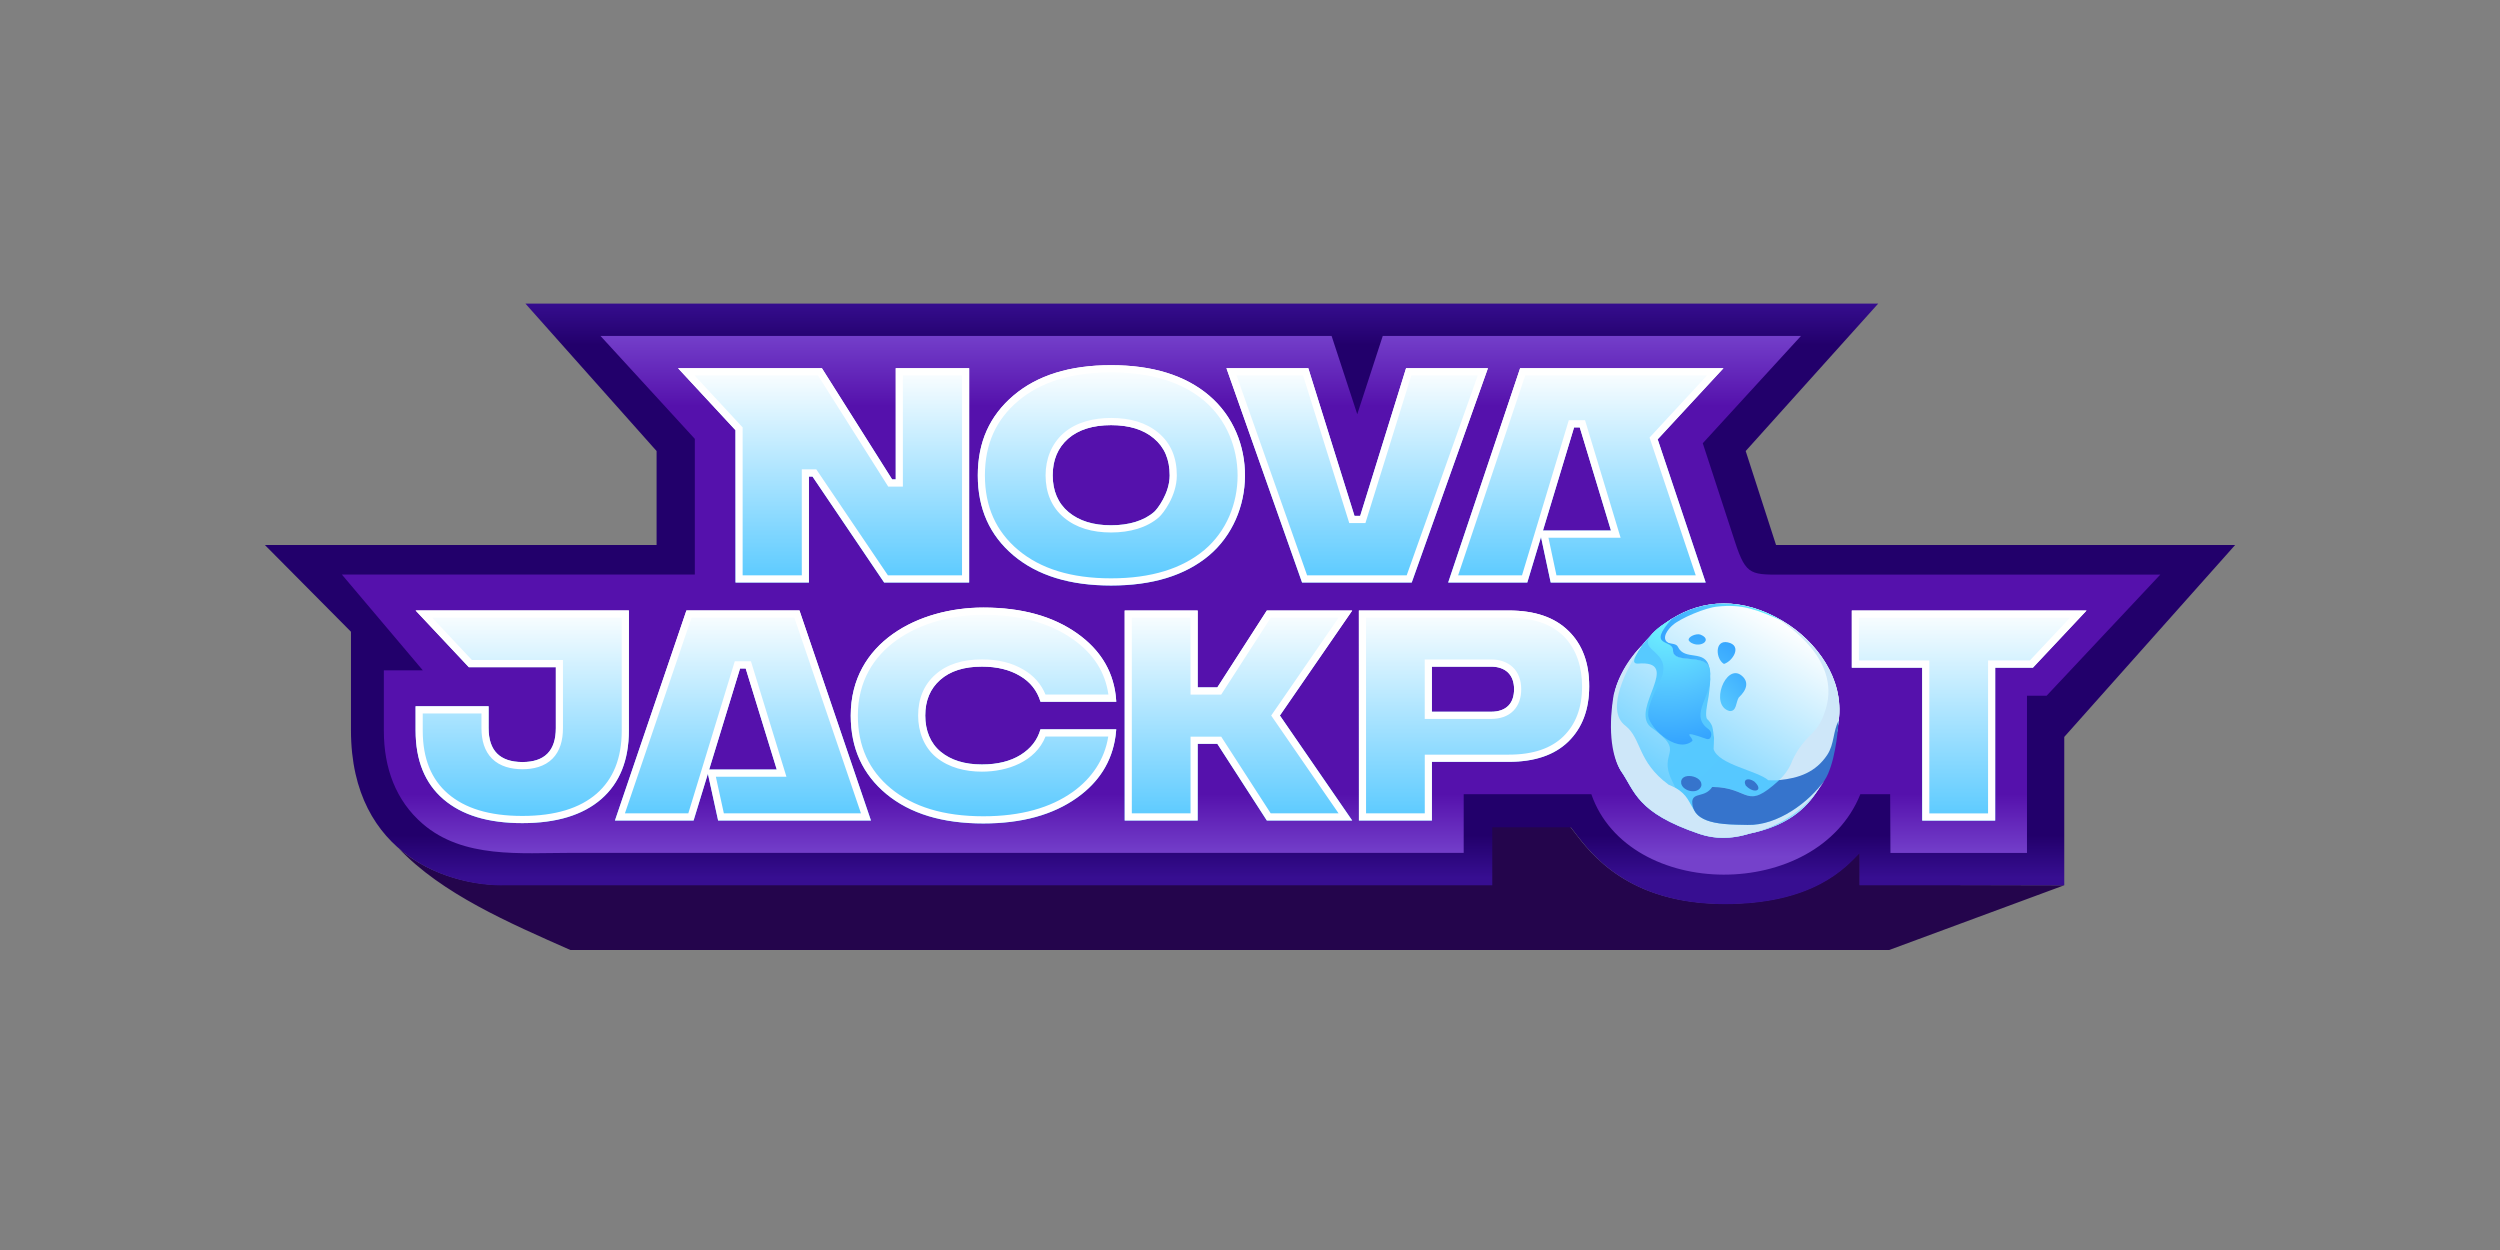 <?xml version="1.0" encoding="UTF-8"?> <svg xmlns="http://www.w3.org/2000/svg" width="200" height="100" viewBox="0 0 200 100" fill="none"><rect x="0" y="0" width="200" height="100" fill="#808080" stroke="none"/><path d="M31.896 67.863C34.589 70.181 38.09 70.851 40.349 70.785H119.339V66.147H125.621C125.711 66.26 125.809 66.389 125.917 66.532C127.292 68.342 130.293 72.296 137.935 72.296C144.806 72.296 147.422 69.576 148.585 68.367C148.63 68.319 148.752 68.203 148.793 68.16V70.785L165.141 70.821L151.134 76H45.629C40.733 73.83 35.34 71.51 31.896 67.863Z" fill="#24054C"></path><path d="M150.257 24.288H42.033L52.527 36.083V43.599H21.189L28.077 50.539V58.415C28.077 68.628 36.287 70.941 40.392 70.822H119.382V66.182H125.664C126.889 67.729 129.733 72.332 137.978 72.332C145.117 72.332 147.663 69.395 148.757 68.268V70.822H165.141V58.954L178.812 43.599H142.083L139.655 36.083L150.257 24.288Z" fill="url(#paint0_linear_11633_467)"></path><path fill-rule="evenodd" clip-rule="evenodd" d="M48.041 26.877L55.586 35.11V45.962H27.348L33.824 53.625H30.708V58.474C30.708 61.425 31.651 64.045 33.824 65.913C37.068 68.703 41.656 68.229 45.638 68.229C76.803 68.229 91.688 68.232 117.095 68.232V63.534C120.298 63.534 124.103 63.534 127.306 63.534C130.268 72.064 145.366 72.172 148.829 63.534C149.483 63.534 150.506 63.534 151.213 63.534C151.221 65.599 151.228 67.524 151.236 68.236H162.158V55.658H163.729L172.825 45.968C162.67 45.968 153.111 45.968 142.975 45.968C140.107 45.968 139.71 46.133 138.811 43.383L136.221 35.459L144.078 26.877H110.62L108.581 33.14L106.528 26.877C79.845 26.877 72.043 26.877 48.041 26.877Z" fill="url(#paint1_linear_11633_467)"></path><path d="M50.309 48.838V58.446C50.309 60.814 49.573 62.643 48.1 63.929C46.627 65.207 44.525 65.85 41.786 65.85C39.047 65.85 36.959 65.216 35.473 63.938C33.988 62.661 33.248 60.826 33.248 58.446V56.501H39.088V58.247C39.088 60.051 39.988 60.955 41.783 60.964C43.575 60.964 44.467 60.061 44.467 58.247V53.374H37.506L33.248 48.838H50.309ZM78.666 48.605C81.737 48.605 84.234 49.297 86.181 50.679C88.127 52.06 89.173 53.876 89.303 56.14H83.241C82.965 55.236 82.414 54.547 81.591 54.066C80.765 53.573 79.753 53.328 78.555 53.328C77.125 53.328 76.014 53.68 75.21 54.394C74.418 55.096 74.021 56.045 74.021 57.243C74.021 58.44 74.43 59.457 75.253 60.137C76.079 60.817 77.178 61.157 78.552 61.157C79.796 61.157 80.83 60.9 81.644 60.394C82.47 59.88 82.996 59.2 83.237 58.345H89.3C89.136 60.618 88.09 62.447 86.165 63.816C84.24 65.188 81.743 65.877 78.663 65.877C75.395 65.877 72.811 65.093 70.908 63.522C69.005 61.941 68.058 59.855 68.058 57.243C68.058 51.377 73.498 48.605 78.666 48.605ZM108.178 48.841L102.391 57.243L108.178 65.644H101.348L97.387 59.506H95.814V65.644H89.975V48.841H95.814V54.991H97.387L101.348 48.841H108.178ZM108.71 48.841H120.699C122.779 48.841 124.364 49.38 125.475 50.47C126.586 51.549 127.136 53.025 127.136 54.9C127.136 56.774 126.576 58.238 125.465 59.328C124.354 60.407 122.77 60.946 120.702 60.946H114.553V65.644H108.713L108.71 48.841ZM114.55 56.939H119.279C120.511 56.939 121.126 56.259 121.126 55.135C121.126 53.953 120.412 53.331 119.279 53.331H114.55V56.939ZM166.922 48.844L162.633 53.414H159.616V65.647H153.776V53.414H148.144V48.844H166.922Z" fill="url(#paint2_linear_11633_467)"></path><path d="M49.195 65.641H55.487L59.204 53.478H59.656L62.141 61.565H56.733L56.631 61.898L57.449 65.641H63.385H69.676L63.957 48.838H54.914L49.195 65.641Z" fill="url(#paint3_linear_11633_467)"></path><path fill-rule="evenodd" clip-rule="evenodd" d="M41.783 60.964C39.988 60.955 39.088 60.051 39.088 58.247V56.501H33.248V58.446C33.248 60.826 33.988 62.661 35.473 63.938C36.959 65.216 39.047 65.85 41.786 65.85C44.525 65.85 46.627 65.207 48.1 63.929C49.573 62.643 50.309 60.814 50.309 58.446V48.838H33.248L37.506 53.374H44.467V58.247C44.467 60.061 43.575 60.964 41.783 60.964ZM37.752 52.799H45.037V58.247C45.037 59.241 44.793 60.092 44.202 60.691C43.567 61.334 42.654 61.539 41.782 61.539C40.909 61.535 39.995 61.326 39.359 60.686C38.765 60.088 38.517 59.239 38.517 58.247V57.076H33.819V58.446C33.819 60.698 34.513 62.356 35.844 63.501C37.191 64.66 39.13 65.275 41.786 65.275C44.442 65.275 46.392 64.651 47.727 63.494C49.048 62.339 49.739 60.684 49.739 58.446V49.413H34.574L37.752 52.799ZM75.253 60.137C74.43 59.457 74.021 58.44 74.021 57.243C74.021 56.045 74.418 55.096 75.21 54.394C76.014 53.68 77.125 53.328 78.555 53.328C79.753 53.328 80.765 53.573 81.591 54.066C82.414 54.547 82.965 55.236 83.241 56.14H89.303C89.292 55.945 89.274 55.753 89.249 55.565C88.986 53.567 87.959 51.941 86.181 50.679C84.234 49.297 81.737 48.605 78.666 48.605C73.498 48.605 68.058 51.377 68.058 57.243C68.058 59.855 69.005 61.941 70.908 63.522C72.811 65.093 75.395 65.877 78.663 65.877C81.743 65.877 84.24 65.188 86.165 63.816C87.925 62.564 88.95 60.928 89.238 58.92C89.266 58.732 89.286 58.54 89.3 58.345H83.237C82.996 59.2 82.47 59.88 81.644 60.394C80.83 60.9 79.796 61.157 78.552 61.157C77.178 61.157 76.079 60.817 75.253 60.137ZM83.644 58.92C82.826 60.952 80.576 61.732 78.552 61.732C77.244 61.732 75.925 61.424 74.891 60.582C73.901 59.762 73.451 58.511 73.451 57.243C73.451 55.903 73.901 54.788 74.833 53.962C75.772 53.129 77.034 52.753 78.555 52.753C79.828 52.753 80.946 53.014 81.879 53.57C82.697 54.048 83.29 54.716 83.641 55.565H88.673C88.417 53.77 87.486 52.309 85.852 51.149C84.025 49.853 81.652 49.18 78.666 49.18C76.173 49.18 73.643 49.85 71.753 51.194C69.882 52.525 68.629 54.517 68.629 57.243C68.629 59.693 69.507 61.612 71.27 63.077C73.042 64.54 75.484 65.302 78.663 65.302C81.66 65.302 84.032 64.632 85.835 63.346C87.327 62.276 88.375 60.761 88.661 58.92H83.644ZM95.814 54.991V48.841H89.975V65.644H95.814V59.506H97.387L101.348 65.644H108.178L102.391 57.243L108.178 48.841L101.348 48.841L97.387 54.991H95.814ZM101.658 49.416L97.697 55.566H95.244V49.416H90.546V65.069H95.244V58.931H97.696L101.658 65.069H107.087L101.696 57.243L107.087 49.416H101.658ZM108.71 49.077L108.713 65.644H114.553V60.946H120.702C122.77 60.946 124.354 60.407 125.465 59.328C126.576 58.238 127.136 56.774 127.136 54.9C127.136 53.025 126.586 51.549 125.475 50.47C124.364 49.38 122.779 48.841 120.699 48.841H108.71V49.077ZM109.281 49.416L109.284 65.069H113.982V60.371H120.702C122.672 60.371 124.095 59.859 125.068 58.916C126.048 57.953 126.566 56.648 126.566 54.9C126.566 53.429 126.147 51.929 125.076 50.882C124.104 49.928 122.683 49.416 120.699 49.416H109.281ZM56.631 61.898L57.449 65.641H69.676L63.957 48.838H54.914L49.195 65.641H55.487L56.631 61.898ZM55.065 65.066L58.782 52.903H60.076L62.915 62.139H57.268L57.908 65.066H68.877L63.55 49.413H55.322L49.994 65.066H55.065ZM62.141 61.565L59.656 53.478H59.204L56.733 61.565H62.141ZM113.979 57.514V52.756H119.279C119.945 52.756 120.563 52.94 121.018 53.371C121.479 53.807 121.697 54.425 121.697 55.135C121.697 55.8 121.514 56.416 121.068 56.865C120.623 57.315 119.996 57.514 119.279 57.514H113.979ZM153.776 53.414V65.647H159.616V53.414H162.633L166.922 48.844H148.144V53.414H153.776ZM148.714 52.839H154.347V65.073H159.045V52.839H162.388L165.597 49.419H148.714V52.839ZM119.279 56.939C120.511 56.939 121.126 56.259 121.126 55.135C121.126 53.953 120.412 53.331 119.279 53.331H114.55V56.939H119.279Z" fill="white"></path><path d="M71.659 29.455H77.533V46.602H70.731L65.002 38.124H64.715V46.602H58.841V34.417L54.244 29.455H65.751L71.371 38.353H71.659V29.455ZM96.717 44.44C94.802 46.041 92.192 46.842 88.885 46.842C85.578 46.842 82.999 46.041 81.087 44.44C79.172 42.826 78.223 40.696 78.223 38.03C78.223 35.364 79.175 33.259 81.078 31.643C82.98 30.029 85.578 29.214 88.888 29.214C92.198 29.214 94.827 30.027 96.729 31.643C100.617 34.939 100.497 41.25 96.717 44.44ZM93.574 38.03C93.574 36.751 93.154 35.77 92.303 35.064C91.462 34.357 90.323 34.011 88.885 34.011C87.447 34.011 86.274 34.369 85.445 35.098C84.626 35.827 84.217 36.797 84.217 38.027C84.217 39.257 84.638 40.264 85.489 40.97C86.339 41.676 87.468 42.023 88.885 42.023C90.302 42.023 91.517 41.665 92.337 40.947C92.575 40.741 93.574 39.463 93.574 38.03ZM112.486 29.455L108.814 41.27H108.36L104.663 29.455H98.115L104.165 46.602H112.938L119.034 29.455H112.486Z" fill="url(#paint4_linear_11633_467)"></path><path d="M136.455 46.602L132.613 35.147L137.878 29.455H121.611L115.854 46.602H122.183L125.926 34.191H126.381L128.877 42.443H123.437L123.28 42.964L124.056 46.602H136.455Z" fill="url(#paint5_linear_11633_467)"></path><path fill-rule="evenodd" clip-rule="evenodd" d="M70.731 46.602H77.533V29.455H71.659V38.353H71.371L65.751 29.455H54.244L58.841 34.417V46.602H64.715V38.124H65.002L70.731 46.602ZM64.144 46.027V37.549H65.304L71.033 46.027H76.962V30.03H72.23V38.928H71.058L65.437 30.03H55.557L59.411 34.191V46.027H64.144ZM96.729 31.643C94.827 30.027 92.198 29.214 88.888 29.214C85.578 29.214 82.98 30.029 81.078 31.643C79.175 33.259 78.223 35.364 78.223 38.03C78.223 40.696 79.172 42.826 81.087 44.44C82.999 46.041 85.578 46.842 88.885 46.842C92.192 46.842 94.802 46.041 96.717 44.44C100.497 41.25 100.617 34.939 96.729 31.643ZM96.351 43.998C99.9 41.002 99.884 35.086 96.361 32.082C94.592 30.579 92.108 29.789 88.888 29.789C85.67 29.789 83.216 30.581 81.446 32.082C79.679 33.583 78.793 35.524 78.793 38.03C78.793 40.537 79.677 42.502 81.452 43.998C83.233 45.489 85.669 46.267 88.885 46.267C92.102 46.267 94.568 45.489 96.351 43.998ZM104.663 29.455H98.115L104.165 46.602H112.938L119.034 29.455H112.486L108.814 41.27H108.36L104.663 29.455ZM112.905 30.03L109.234 41.846H107.941L104.245 30.03H98.924L104.568 46.027H112.536L118.224 30.03H112.905ZM85.445 35.098C86.274 34.369 87.447 34.011 88.885 34.011C90.323 34.011 91.462 34.357 92.303 35.064C93.154 35.77 93.574 36.751 93.574 38.03C93.574 39.463 92.575 40.741 92.337 40.947C91.517 41.665 90.302 42.023 88.885 42.023C87.468 42.023 86.339 41.676 85.489 40.97C84.638 40.264 84.217 39.257 84.217 38.027C84.217 36.797 84.626 35.827 85.445 35.098ZM92.711 41.382C91.752 42.221 90.384 42.598 88.885 42.598C87.376 42.598 86.106 42.228 85.125 41.414C84.123 40.581 83.647 39.399 83.647 38.027C83.647 36.743 84.103 35.525 85.069 34.666C86.114 33.746 87.529 33.436 88.885 33.436C90.411 33.436 91.693 33.804 92.667 34.621C93.669 35.453 94.145 36.609 94.145 38.03C94.145 38.875 93.853 39.649 93.547 40.221C93.249 40.78 92.901 41.216 92.711 41.382ZM131.964 35.006L136.566 30.03H122.02L116.65 46.027H121.76L125.503 33.616H126.803L129.647 43.018H123.876L124.517 46.027H135.66L131.964 35.006ZM136.455 46.602H124.056L123.28 42.964L122.183 46.602H115.854L121.611 29.455H137.878L132.613 35.147L136.455 46.602ZM123.437 42.443L125.926 34.191H126.381L128.877 42.443H123.437Z" fill="white"></path><path d="M147.095 57.656C147.535 54.363 145.36 51.308 142.638 49.696L142.639 49.697C139.357 47.721 136.224 47.955 133.758 49.494L133.762 49.489C133.719 49.517 133.677 49.544 133.636 49.572C133.529 49.641 133.423 49.712 133.318 49.786C132.653 50.244 132.253 50.594 132.037 50.876C131.793 51.123 131.561 51.384 131.341 51.656C131.343 51.653 131.344 51.651 131.344 51.651C131.344 51.651 129.734 53.308 129.234 55.178C128.627 57.911 129.042 60.67 129.669 61.66C130.816 63.296 130.885 64.998 135.97 66.718C137.242 67.148 138.502 67.093 139.678 66.769C139.767 66.746 139.854 66.719 139.942 66.692C145.205 65.624 146.495 62.139 147.095 57.656Z" fill="#F2FDFE"></path><path d="M147.095 57.656C147.535 54.363 145.36 51.308 142.638 49.696L142.639 49.697C139.357 47.721 136.224 47.955 133.758 49.494L133.762 49.489C133.719 49.517 133.677 49.544 133.636 49.572C133.529 49.641 133.423 49.712 133.318 49.786C132.653 50.244 132.253 50.594 132.037 50.876C131.793 51.123 131.561 51.384 131.341 51.656C131.343 51.653 131.344 51.651 131.344 51.651C131.344 51.651 129.734 53.308 129.234 55.178C128.627 57.911 129.042 60.67 129.669 61.66C130.816 63.296 130.885 64.998 135.97 66.718C137.242 67.148 138.502 67.093 139.678 66.769C139.767 66.746 139.854 66.719 139.942 66.692C145.205 65.624 146.495 62.139 147.095 57.656Z" fill="url(#paint6_linear_11633_467)"></path><path d="M141.471 62.422C140.578 61.65 137.456 61.168 137.088 59.926C137.094 59.631 137.122 59.321 137.122 59.014C137.068 58.777 137.07 58.42 136.971 58.095C136.887 57.891 136.761 57.698 136.571 57.523C136.565 57.52 136.56 57.516 136.555 57.512C136.403 57.198 136.543 56.507 136.686 55.727C136.769 55.123 136.848 54.479 136.817 53.908C136.825 53.729 136.805 53.578 136.762 53.451C136.35 52.254 133.858 53.153 133.84 52.033C134.134 51.006 131.661 51.864 133.761 49.489C133.601 49.593 133.454 49.691 133.317 49.786C132.652 50.244 132.252 50.594 132.037 50.876C131.792 51.123 131.56 51.383 131.341 51.656C131.323 51.681 131.222 51.827 131.074 52.061C130.846 52.508 130.455 53.092 131.016 53.09C134.668 52.78 130.39 56.717 132.037 58.149C135.05 60.281 132.554 60.029 133.767 62.468C133.852 62.64 133.94 62.83 134.034 63.029C135.003 63.569 135.133 64.23 135.542 64.832C135.436 64.63 136.694 64.12 136.977 62.956C140.052 62.983 139.663 64.938 142.411 62.413C142.634 62.414 142.851 62.397 143.063 62.368C142.929 62.376 142.787 62.384 142.636 62.391C142.273 62.429 141.885 62.44 141.471 62.422Z" fill="url(#paint7_radial_11633_467)"></path><path d="M143.324 64.886C142.24 65.568 141.005 66.025 139.798 65.993C139.257 65.979 138.58 65.981 137.92 65.916C137.659 65.891 137.401 65.855 137.155 65.803C136.731 65.715 136.344 65.581 136.039 65.375C135.827 65.232 135.656 65.054 135.54 64.834C135.131 64.231 135.002 63.57 134.032 63.03C133.874 62.943 133.696 62.858 133.49 62.778C130.978 60.922 131.345 59.114 130.045 58.067C128.304 56.776 130.31 53.262 131.072 52.061C131.22 51.828 131.322 51.681 131.339 51.656C131.341 51.654 131.342 51.652 131.342 51.652C131.342 51.652 129.667 53.165 129.09 55.61C128.591 58.703 129.04 60.671 129.667 61.661C130.814 63.297 130.883 64.999 135.968 66.718C137.24 67.148 138.5 67.094 139.676 66.77C139.765 66.746 139.852 66.719 139.94 66.692C142.564 66.16 144.793 64.46 145.968 62.41C145.359 63.282 144.418 64.198 143.323 64.885L143.324 64.886Z" fill="#CEE7F9"></path><path d="M145.931 57.107C145.338 58.845 144.382 58.741 143.392 60.825C143.188 61.424 142.789 61.979 142.341 62.408C142.451 62.402 142.535 62.395 142.636 62.391C142.788 62.382 142.93 62.375 143.063 62.368C144.387 62.185 145.653 61.486 146.355 60.418C146.798 59.584 146.997 58.603 147.094 57.654C147.455 54.956 146.137 52.734 144.608 51.224C144.596 51.212 144.583 51.201 144.572 51.189C144.544 51.162 144.516 51.134 144.487 51.107C144.263 50.893 144.036 50.694 143.809 50.512C143.801 50.505 143.792 50.499 143.784 50.492C143.754 50.468 143.724 50.444 143.694 50.421C143.109 49.962 142.534 49.61 142.049 49.379C142.051 49.38 142.053 49.382 142.056 49.383C142.808 49.91 147.58 52.805 145.931 57.107Z" fill="#CEE7F9"></path><path d="M132.943 54.167C132.648 54.804 131.792 56.45 131.862 57.087C131.693 58.009 134.097 60.376 135.386 59.278C135.512 58.999 134.23 58.297 136.537 59.119C136.628 59.152 136.758 59.124 136.816 59.044C137.008 58.728 136.866 58.436 136.566 58.244C135.175 57.13 136.992 55.577 136.799 54.087C136.807 54.025 136.813 53.965 136.816 53.909C136.807 53.75 136.789 53.597 136.761 53.452C136.349 52.255 133.857 53.154 133.839 52.034C134.133 51.007 131.66 51.865 133.76 49.49C133.6 49.594 133.459 49.702 133.316 49.787C132.82 50.082 132.451 50.35 132.036 50.877C131.091 52.114 133.672 52.055 132.943 54.167Z" fill="url(#paint8_radial_11633_467)"></path><path d="M146.25 61.889C146.917 60.351 147.066 57.978 147.094 57.656C146.639 58.481 146.753 59.516 146.189 60.376C145.263 61.785 143.906 62.254 142.34 62.408C139.592 64.933 140.052 62.985 136.978 62.957C136.399 63.836 135.463 63.366 135.379 64.11C135.378 64.392 135.436 64.631 135.542 64.833C135.657 65.054 135.828 65.231 136.04 65.374C136.345 65.58 136.732 65.714 137.156 65.803C137.402 65.854 137.66 65.89 137.922 65.916C138.582 65.981 139.259 65.979 139.8 65.993C141.006 66.024 142.24 65.567 143.326 64.885C144.419 64.198 145.362 63.283 145.971 62.41C146.07 62.269 146.162 62.091 146.25 61.889Z" fill="#3674CC"></path><path d="M136.1 62.893C136.311 62.033 134.334 61.69 134.498 62.692C134.653 63.319 135.829 63.581 136.1 62.893Z" fill="#3674CC"></path><path d="M139.656 62.838C140.32 63.559 141.151 63.246 140.334 62.514C139.829 62.182 139.422 62.361 139.656 62.838Z" fill="#3674CC"></path><path d="M134.231 51.743C134.105 51.477 133.693 51.52 133.451 51.421C132.845 51.068 133.486 50.279 133.815 50.012C134.412 49.467 136.501 48.588 137.391 48.529C139.367 48.306 140.539 48.77 142.64 49.697C139.357 47.721 136.224 47.955 133.757 49.494C131.664 51.863 133.862 51.077 133.84 52.033C133.858 53.154 136.35 52.255 136.761 53.451C136.452 51.869 134.785 52.927 134.231 51.743Z" fill="url(#paint9_radial_11633_467)"></path><path d="M138.35 56.881C138.942 56.949 138.867 56.155 139.1 55.801C139.797 55.157 139.916 54.504 139.303 54.027C138.056 53.056 136.743 56.426 138.35 56.881Z" fill="url(#paint10_radial_11633_467)"></path><path d="M136.027 50.767C135.72 50.658 135.044 50.916 135.092 51.219C135.135 51.297 135.198 51.36 135.275 51.41C135.283 51.415 135.291 51.419 135.3 51.424C135.303 51.426 135.305 51.428 135.309 51.429C136.08 51.867 137.035 51.162 136.027 50.767Z" fill="url(#paint11_radial_11633_467)"></path><path d="M138.222 51.388C137.155 51.161 137.243 52.724 137.917 53.116C138.62 52.902 139.415 51.642 138.222 51.388Z" fill="url(#paint12_radial_11633_467)"></path><defs><linearGradient id="paint0_linear_11633_467" x1="100" y1="24" x2="100" y2="70.21" gradientUnits="userSpaceOnUse"><stop stop-color="#370E91"></stop><stop offset="0.078" stop-color="#22006B"></stop><stop offset="0.927" stop-color="#22006B"></stop><stop offset="1" stop-color="#370E91"></stop></linearGradient><linearGradient id="paint1_linear_11633_467" x1="100.086" y1="26.578" x2="100.086" y2="68.52" gradientUnits="userSpaceOnUse"><stop stop-color="#7541CB"></stop><stop offset="0.141" stop-color="#5511AC"></stop><stop offset="0.881" stop-color="#5511AC"></stop><stop offset="1" stop-color="#7541CB"></stop></linearGradient><linearGradient id="paint2_linear_11633_467" x1="100.088" y1="65.874" x2="100.088" y2="48.605" gradientUnits="userSpaceOnUse"><stop stop-color="#57C9FF"></stop><stop offset="1" stop-color="white"></stop></linearGradient><linearGradient id="paint3_linear_11633_467" x1="100.088" y1="65.874" x2="100.088" y2="48.605" gradientUnits="userSpaceOnUse"><stop stop-color="#57C9FF"></stop><stop offset="1" stop-color="white"></stop></linearGradient><linearGradient id="paint4_linear_11633_467" x1="96.061" y1="46.842" x2="96.061" y2="29.214" gradientUnits="userSpaceOnUse"><stop stop-color="#57C9FF"></stop><stop offset="1" stop-color="white"></stop></linearGradient><linearGradient id="paint5_linear_11633_467" x1="96.061" y1="46.842" x2="96.061" y2="29.214" gradientUnits="userSpaceOnUse"><stop stop-color="#57C9FF"></stop><stop offset="1" stop-color="white"></stop></linearGradient><linearGradient id="paint6_linear_11633_467" x1="133.517" y1="65.728" x2="142.791" y2="49.784" gradientUnits="userSpaceOnUse"><stop stop-color="#57C9FF"></stop><stop offset="1" stop-color="white"></stop></linearGradient><radialGradient id="paint7_radial_11633_467" cx="0" cy="0" r="1" gradientUnits="userSpaceOnUse" gradientTransform="translate(-76.774 -152.451) rotate(30.186) scale(847.486 851.325)"><stop stop-color="#71F5FF"></stop><stop offset="0.13" stop-color="#69E8FF"></stop><stop offset="0.36" stop-color="#56C8FF"></stop><stop offset="0.38" stop-color="#54C5FF"></stop><stop offset="0.92" stop-color="#1483FF"></stop></radialGradient><radialGradient id="paint8_radial_11633_467" cx="0" cy="0" r="1" gradientUnits="userSpaceOnUse" gradientTransform="translate(133.456 49.166) rotate(30.186) scale(15.927 15.999)"><stop stop-color="#71F5FF"></stop><stop offset="0.13" stop-color="#69E8FF"></stop><stop offset="0.36" stop-color="#56C8FF"></stop><stop offset="0.38" stop-color="#54C5FF"></stop><stop offset="0.92" stop-color="#1483FF"></stop></radialGradient><radialGradient id="paint9_radial_11633_467" cx="0" cy="0" r="1" gradientUnits="userSpaceOnUse" gradientTransform="translate(142.459 47.907) rotate(30.186) scale(15.523 15.594)"><stop stop-color="#71F5FF"></stop><stop offset="0.13" stop-color="#69E8FF"></stop><stop offset="0.36" stop-color="#56C8FF"></stop><stop offset="0.38" stop-color="#54C5FF"></stop><stop offset="0.92" stop-color="#1483FF"></stop></radialGradient><radialGradient id="paint10_radial_11633_467" cx="0" cy="0" r="1" gradientUnits="userSpaceOnUse" gradientTransform="translate(133.34 59.548) rotate(30.186) scale(14.852 14.919)"><stop stop-color="#71F5FF"></stop><stop offset="0.13" stop-color="#69E8FF"></stop><stop offset="0.36" stop-color="#56C8FF"></stop><stop offset="0.38" stop-color="#54C5FF"></stop><stop offset="0.92" stop-color="#1483FF"></stop></radialGradient><radialGradient id="paint11_radial_11633_467" cx="0" cy="0" r="1" gradientUnits="userSpaceOnUse" gradientTransform="translate(133.34 59.548) rotate(30.186) scale(14.852 14.919)"><stop stop-color="#71F5FF"></stop><stop offset="0.13" stop-color="#69E8FF"></stop><stop offset="0.36" stop-color="#56C8FF"></stop><stop offset="0.38" stop-color="#54C5FF"></stop><stop offset="0.92" stop-color="#1483FF"></stop></radialGradient><radialGradient id="paint12_radial_11633_467" cx="0" cy="0" r="1" gradientUnits="userSpaceOnUse" gradientTransform="translate(133.201 59.587) rotate(30.186) scale(15.196 15.265)"><stop stop-color="#71F5FF"></stop><stop offset="0.13" stop-color="#69E8FF"></stop><stop offset="0.36" stop-color="#56C8FF"></stop><stop offset="0.38" stop-color="#54C5FF"></stop><stop offset="0.92" stop-color="#1483FF"></stop></radialGradient></defs></svg> 